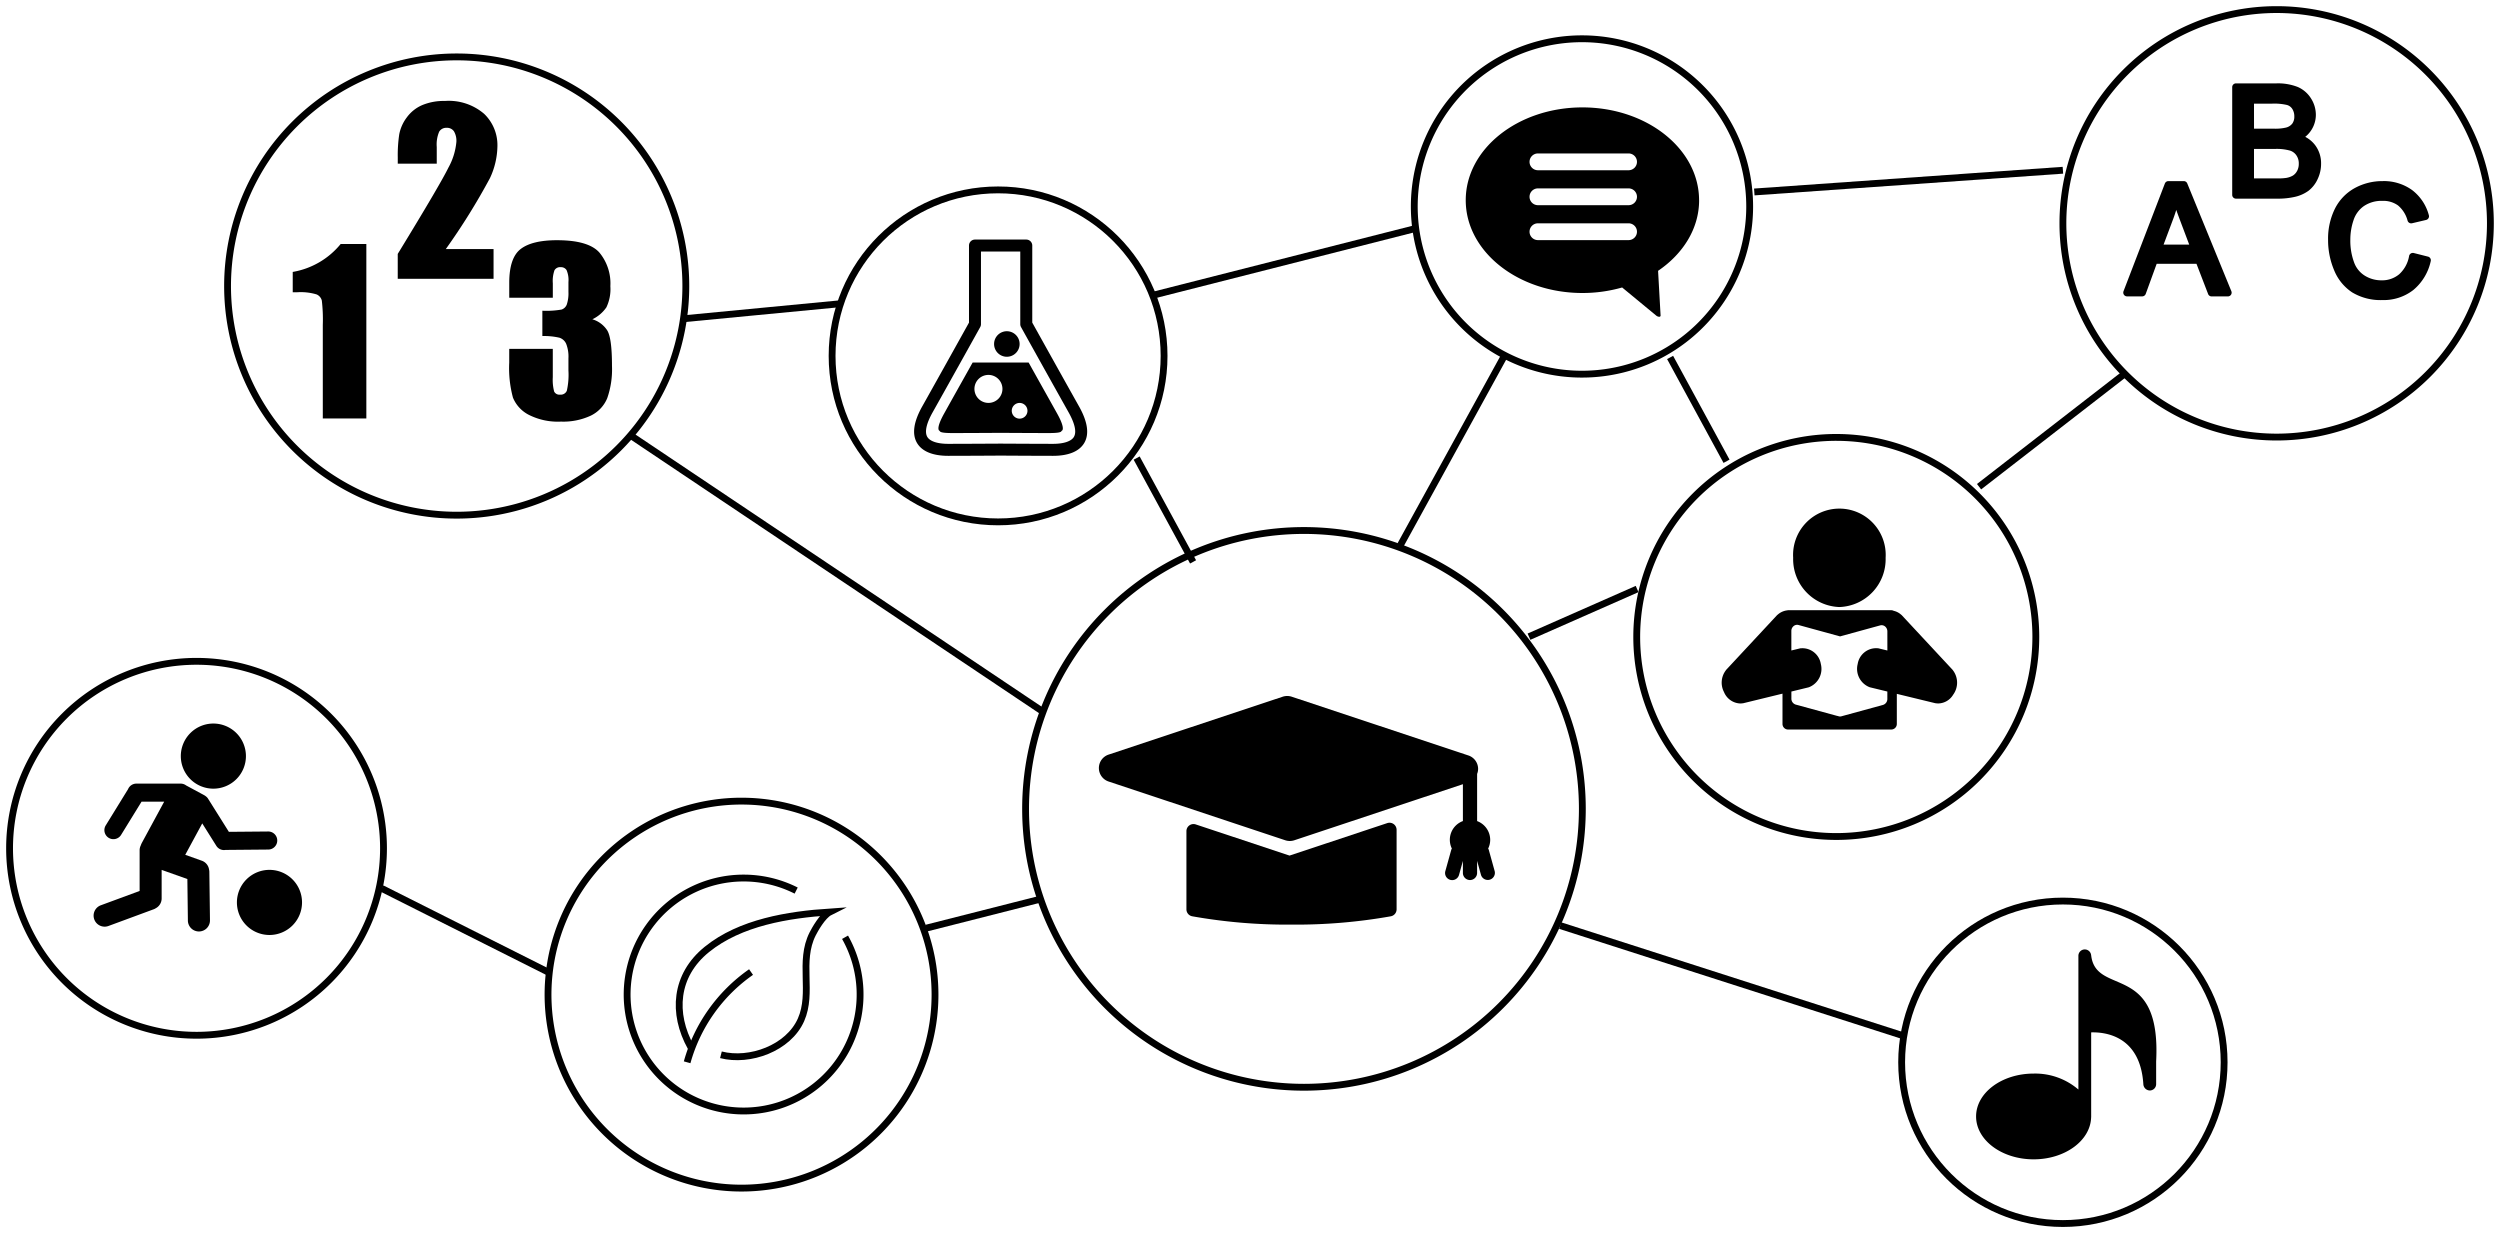 <svg xmlns="http://www.w3.org/2000/svg" xmlns:xlink="http://www.w3.org/1999/xlink" width="365.512" height="180.287" viewBox="0 0 365.512 180.287">
  <defs>
    <clipPath id="clip-path">
      <rect id="Rectangle_735" data-name="Rectangle 735" width="365.512" height="180.287" fill="none"/>
    </clipPath>
  </defs>
  <g id="Group_3873" data-name="Group 3873" transform="translate(0 0)">
    <g id="Group_3873-2" data-name="Group 3873" transform="translate(0 0)" clip-path="url(#clip-path)">
      <path id="Path_4857" data-name="Path 4857" d="M98.217,2.021a24.518,24.518,0,1,0,24.516,24.516A24.518,24.518,0,0,0,98.217,2.021Z" transform="translate(133.078 3.648)" fill="none" stroke="#000" stroke-miterlimit="10" stroke-width="1"/>
      <path id="Path_4858" data-name="Path 4858" d="M110.494,19.165c0-7.494-7.634-13.568-17.056-13.568S76.379,11.671,76.379,19.165s7.637,13.568,17.059,13.568a21,21,0,0,0,5.808-.808l4.958,4.091a.764.764,0,0,0,.452.194c.137,0,.219-.073.21-.194L104.5,29.49c3.667-2.489,6-6.189,6-10.325M100.155,25H86.9a1.228,1.228,0,0,1,0-2.455h13.251a1.228,1.228,0,1,1,0,2.455m0-5.106H86.9a1.228,1.228,0,0,1,0-2.455h13.251a1.228,1.228,0,1,1,0,2.455m0-5.109H86.9a1.228,1.228,0,0,1,0-2.455h13.251a1.228,1.228,0,1,1,0,2.455" transform="translate(137.919 10.105)"/>
      <circle id="Ellipse_77" data-name="Ellipse 77" cx="23.574" cy="23.574" r="23.574" transform="translate(278.03 131.738)" fill="none" stroke="#000" stroke-miterlimit="10" stroke-width="1"/>
      <path id="Path_4859" data-name="Path 4859" d="M119.8,50.33l-.006,0a.933.933,0,0,0-1.863.067V69.956a9.693,9.693,0,0,0-6.546-2.334c-4.646,0-8.412,2.809-8.412,6.268s3.765,6.271,8.412,6.271c4.573,0,8.291-2.722,8.406-6.108a.658.658,0,0,0,.008-.107V61.6c1.984-.056,7.174.446,7.629,7.57a.965.965,0,0,0,.937.923.928.928,0,0,0,.934-.923V65.834c.766-14.626-8.807-9.424-9.5-15.5" transform="translate(185.94 89.34)"/>
      <circle id="Ellipse_78" data-name="Ellipse 78" cx="24.269" cy="24.269" r="24.269" transform="translate(121.656 27.763)" fill="none" stroke="#000" stroke-miterlimit="10" stroke-width="1"/>
      <path id="Path_4860" data-name="Path 4860" d="M71.746,36.874c-2.592-4.618-6.164-11.041-6.835-12.247V13.359a.875.875,0,0,0-.875-.875h-7.5a.875.875,0,0,0-.875.875V24.627c-.671,1.206-4.242,7.629-6.835,12.247-1.265,2.253-1.524,4.051-.766,5.345.721,1.232,2.3,1.885,4.562,1.885,2.029,0,6.5-.025,7.665-.034,1.17.008,5.64.034,7.665.034,2.264,0,3.841-.654,4.562-1.885.758-1.293.5-3.092-.766-5.345M71,41.335c-.379.645-1.49,1.016-3.05,1.016-1.857,0-5.774-.022-7.306-.031l-.076,0H60l-.079,0c-1.532.008-5.446.031-7.306.031-1.56,0-2.671-.37-3.05-1.016-.415-.71-.143-1.953.783-3.6C53.211,32.64,57.26,25.354,57.3,25.281a.872.872,0,0,0,.112-.426V14.235h5.746v10.62a.872.872,0,0,0,.112.426c.039.073,4.088,7.359,6.947,12.452.926,1.65,1.2,2.893.783,3.6" transform="translate(86.011 22.541)"/>
      <path id="Path_4861" data-name="Path 4861" d="M62.089,18.893H53.9c-1.341,2.4-2.87,5.12-4.166,7.452-1.341,2.41-.657,2.522-.673,2.522.107.1-.022.334,1.866.334,1.731,0,5.039-.017,7.068-.031,2.029.014,5.336.031,7.065.031,1.888,0,1.762-.23,1.866-.334-.014,0,.671-.112-.671-2.522-1.3-2.332-2.828-5.047-4.166-7.452m-5.875,5.9a2.047,2.047,0,1,1,2.045-2.048,2.046,2.046,0,0,1-2.045,2.048m4.556,2.3a1.148,1.148,0,1,1,1.148-1.15,1.15,1.15,0,0,1-1.148,1.15" transform="translate(88.303 34.114)"/>
      <path id="Path_4862" data-name="Path 4862" d="M53.668,20.993A1.866,1.866,0,1,0,51.8,19.127a1.865,1.865,0,0,0,1.866,1.866" transform="translate(93.54 31.167)"/>
      <path id="Path_4863" data-name="Path 4863" d="M27.833,34.462A27.335,27.335,0,1,0,55.167,61.8,27.335,27.335,0,0,0,27.833,34.462Z" transform="translate(0.903 62.228)" fill="none" stroke="#000" stroke-miterlimit="10" stroke-width="1"/>
      <path id="Path_4864" data-name="Path 4864" d="M14.181,47.224a4.76,4.76,0,1,0-4.758-4.758,4.757,4.757,0,0,0,4.758,4.758" transform="translate(17.013 68.082)"/>
      <path id="Path_4865" data-name="Path 4865" d="M17.105,45.329a4.76,4.76,0,1,0,4.758,4.759,4.757,4.757,0,0,0-4.758-4.759" transform="translate(22.295 81.85)"/>
      <path id="Path_4866" data-name="Path 4866" d="M30.42,50.476a1.32,1.32,0,0,0-.022-2.64l-5.743.051-3.041-4.843a1.26,1.26,0,0,0-.331-.356,1.59,1.59,0,0,0-.213-.146L18.4,41.1l0,0a1.313,1.313,0,0,0-.788-.264H11.133a1.322,1.322,0,0,0-1.22.816l-3.28,5.325A1.32,1.32,0,0,0,8.88,48.361l3.011-4.89H15.2l-3.257,6.01a2.61,2.61,0,0,0-.171.4,1.58,1.58,0,0,0-.166.707v5.943L5.934,58.624a1.613,1.613,0,1,0,1.117,3.027l6.6-2.438a1.471,1.471,0,0,0,.325-.163,1.617,1.617,0,0,0,.85-1.422V53.45l3.76,1.336.076,6.038a1.615,1.615,0,1,0,3.229-.039l-.09-7.037a1.678,1.678,0,0,0-.045-.359A1.616,1.616,0,0,0,20.7,52.109l-2.424-.864,2.486-4.593,2.059,3.28a1.318,1.318,0,0,0,1.341.6Z" transform="translate(8.807 73.732)"/>
      <path id="Path_4867" data-name="Path 4867" d="M138.749.5A31.25,31.25,0,1,0,170,31.753,31.256,31.256,0,0,0,138.749.5Z" transform="translate(194.107 0.902)" fill="none" stroke="#000" stroke-miterlimit="10" stroke-width="1"/>
      <path id="Path_4868" data-name="Path 4868" d="M120,9.78a.547.547,0,0,0-.511-.342h-2.245a.557.557,0,0,0-.519.354L110.678,25.54a.559.559,0,0,0,.062.511.549.549,0,0,0,.454.241h2.217a.557.557,0,0,0,.516-.365l1.6-4.4h5.819l1.7,4.416a.548.548,0,0,0,.513.354h2.376a.553.553,0,0,0,.511-.763Zm-3.462,8.939,1.453-3.878c.143-.393.278-.794.4-1.192.157.452.337.937.53,1.456l1.364,3.614Z" transform="translate(199.789 17.041)"/>
      <path id="Path_4869" data-name="Path 4869" d="M128.79,18.382a5.165,5.165,0,0,0,.525-2.3,4.39,4.39,0,0,0-.881-2.719,4.3,4.3,0,0,0-1.437-1.2,4.143,4.143,0,0,0,1.554-3.232,4.468,4.468,0,0,0-.7-2.371A4.308,4.308,0,0,0,125.9,4.87a7.893,7.893,0,0,0-3.117-.525h-5.912a.551.551,0,0,0-.55.553V20.646a.551.551,0,0,0,.55.553h6.007a11.142,11.142,0,0,0,2.677-.278,5.43,5.43,0,0,0,1.919-.873,4.536,4.536,0,0,0,1.319-1.667M119.506,7.311h2.6a8.179,8.179,0,0,1,2.231.194,1.374,1.374,0,0,1,.774.584,2,2,0,0,1,.289,1.089,1.713,1.713,0,0,1-.295,1.047,1.679,1.679,0,0,1-.915.581,6.834,6.834,0,0,1-1.827.16h-2.853Zm6.3,9.834a1.745,1.745,0,0,1-.6.671,2.86,2.86,0,0,1-1.01.354,8.09,8.09,0,0,1-1.319.067h-3.37V13.929H122.6a7.377,7.377,0,0,1,2.132.233,1.777,1.777,0,0,1,.968.7,2.055,2.055,0,0,1,.354,1.215,2.2,2.2,0,0,1-.241,1.063" transform="translate(210.039 7.845)"/>
      <path id="Path_4870" data-name="Path 4870" d="M136.266,20.731a.553.553,0,0,0-.339-.253l-2.085-.527a.56.56,0,0,0-.676.418,4.653,4.653,0,0,1-1.456,2.691,3.9,3.9,0,0,1-2.609.884,4.557,4.557,0,0,1-2.39-.665,3.776,3.776,0,0,1-1.594-1.967,9.135,9.135,0,0,1-.547-3.305,8.9,8.9,0,0,1,.466-2.848,4.036,4.036,0,0,1,1.509-2.065,4.591,4.591,0,0,1,2.713-.766,3.67,3.67,0,0,1,2.292.673,4.364,4.364,0,0,1,1.394,2.228.55.55,0,0,0,.654.37l2.051-.483a.538.538,0,0,0,.348-.261.52.52,0,0,0,.053-.432,6.789,6.789,0,0,0-2.441-3.67A7.029,7.029,0,0,0,129.3,9.438a8.415,8.415,0,0,0-4.082,1.018,7.031,7.031,0,0,0-2.9,3.016,9.851,9.851,0,0,0-1,4.542,11.319,11.319,0,0,0,.878,4.439,7.041,7.041,0,0,0,2.635,3.249,8.033,8.033,0,0,0,4.444,1.128,7.058,7.058,0,0,0,4.5-1.467,7.578,7.578,0,0,0,2.55-4.211.552.552,0,0,0-.059-.421" transform="translate(219.059 17.041)"/>
      <path id="Path_4871" data-name="Path 4871" d="M94.145,109.046a40.7,40.7,0,1,0-40.7-40.7A40.7,40.7,0,0,0,94.145,109.046Z" transform="translate(96.501 49.916)" fill="none" stroke="#000" stroke-miterlimit="10" stroke-width="1"/>
      <path id="Path_4872" data-name="Path 4872" d="M92.123,43.069a1.039,1.039,0,0,0-.934-.143L76.9,47.676,63.188,43.12a1.036,1.036,0,0,0-1.364.985V55.532a1.037,1.037,0,0,0,.839,1.018,79.235,79.235,0,0,0,14.525,1.218,79.311,79.311,0,0,0,14.528-1.218,1.037,1.037,0,0,0,.836-1.018V43.911a1.041,1.041,0,0,0-.429-.842" transform="translate(111.637 77.415)"/>
      <path id="Path_4873" data-name="Path 4873" d="M115.127,61.862l-.864-3.114a.984.984,0,0,0-.087-.171,2.908,2.908,0,0,0,.3-1.268,2.942,2.942,0,0,0-1.914-2.752V47.662a2,2,0,0,0,.146-.729,2.073,2.073,0,0,0-1.42-1.97L85.451,36.372a2.119,2.119,0,0,0-1.31,0L58.685,44.837a2.073,2.073,0,0,0,0,3.936L84.52,57.364a2.119,2.119,0,0,0,1.31,0l24.654-8.2v5.39a2.919,2.919,0,0,0-1.613,4.023,1.026,1.026,0,0,0-.084.166l-.867,3.117a1.038,1.038,0,1,0,2,.556l.564-2.037V62.14a1.038,1.038,0,1,0,2.076,0V60.372l.567,2.045a1.038,1.038,0,0,0,2-.556" transform="translate(103.399 65.489)"/>
      <path id="Path_4874" data-name="Path 4874" d="M114.464,22.794a29.175,29.175,0,1,0,29.174,29.177A29.177,29.177,0,0,0,114.464,22.794Z" transform="translate(154.01 41.158)" fill="none" stroke="#000" stroke-miterlimit="10" stroke-width="1"/>
      <path id="Path_4875" data-name="Path 4875" d="M100.2,40.9a7,7,0,0,0,6.759-7.2,6.772,6.772,0,1,0-13.518,0,7,7,0,0,0,6.759,7.2" transform="translate(168.728 47.852)"/>
      <path id="Path_4876" data-name="Path 4876" d="M123.542,40.61a.892.892,0,0,0-.1-.132l-7.382-7.932a.822.822,0,0,0-.118-.1,2.444,2.444,0,0,0-1.08-.556.8.8,0,0,0-.356-.09H99.421c-.036,0-.067.017-.1.02a2.534,2.534,0,0,0-1.411.626.821.821,0,0,0-.118.1l-7.382,7.932a.89.89,0,0,0-.1.132,2.964,2.964,0,0,0-.258,3.151,2.676,2.676,0,0,0,2.368,1.675,2.159,2.159,0,0,0,.3-.02.953.953,0,0,0,.177-.022L98.607,44v4.43a.815.815,0,0,0,.814.816h15.086a.815.815,0,0,0,.816-.816v-4.4l5.6,1.361a.924.924,0,0,0,.177.022,2.119,2.119,0,0,0,.3.02,2.6,2.6,0,0,0,2.158-1.277,2.984,2.984,0,0,0-.017-3.549m-9.6-2.915-1.268-.309a.736.736,0,0,0-.171-.022,2.733,2.733,0,0,0-2.9,2.3,2.873,2.873,0,0,0,1.655,3.361.977.977,0,0,0,.16.056l2.52.612v1.08a.9.9,0,0,1-.637.878l-6.072,1.661a.654.654,0,0,1-.208.031.789.789,0,0,1-.311-.07c-.036-.006-.07-.006-.1-.014L100.541,45.6a.9.9,0,0,1-.634-.878V43.69l2.491-.606a.864.864,0,0,0,.157-.056,2.874,2.874,0,0,0,1.658-3.361,2.735,2.735,0,0,0-2.9-2.3.716.716,0,0,0-.171.022l-1.24.3V34.841a.913.913,0,0,1,.325-.713.79.79,0,0,1,.727-.163l6.069,1.664,5.861-1.608a.8.8,0,0,1,.727.16.925.925,0,0,1,.328.715Z" transform="translate(162.002 57.415)"/>
      <path id="Path_4877" data-name="Path 4877" d="M56.848,41.747A28.289,28.289,0,1,0,85.135,70.031,28.29,28.29,0,0,0,56.848,41.747Z" transform="translate(51.568 75.382)" fill="none" stroke="#000" stroke-miterlimit="10" stroke-width="1"/>
      <path id="Path_4878" data-name="Path 4878" d="M64.555,54.413a17.03,17.03,0,1,1-7.146-6.826" transform="translate(58.995 82.62)" fill="none" stroke="#000" stroke-miterlimit="10" stroke-width="1"/>
      <path id="Path_4879" data-name="Path 4879" d="M35.806,63.846a23.886,23.886,0,0,1,9.346-13.192" transform="translate(64.656 91.466)" fill="none" stroke="#000" stroke-miterlimit="10" stroke-width="1"/>
      <path id="Path_4880" data-name="Path 4880" d="M37.1,67.31c-2.75-4.946-2.332-10.524,2.337-14.3,4.9-3.97,11.927-5.081,18-5.488-1.1.55-2.247,2.654-2.534,3.218-2.045,4.054.065,8.563-1.7,12.561-1.835,4.147-7.494,6.2-11.708,5.112" transform="translate(63.909 85.803)" fill="none" stroke="#000" stroke-miterlimit="10" stroke-width="1"/>
      <path id="Path_4881" data-name="Path 4881" d="M78.859,36.466a33.5,33.5,0,1,0-33.5,33.5A33.5,33.5,0,0,0,78.859,36.466Z" transform="translate(21.412 5.355)" fill="none" stroke="#000" stroke-miterlimit="10" stroke-width="1"/>
      <path id="Path_4882" data-name="Path 4882" d="M26.017,12.714V38.229H19.651V24.549a23.8,23.8,0,0,0-.143-3.56,1.325,1.325,0,0,0-.78-.906,8.079,8.079,0,0,0-2.845-.309h-.628V16.8a11.562,11.562,0,0,0,7.011-4.085Z" transform="translate(27.544 22.957)"/>
      <path id="Path_4883" data-name="Path 4883" d="M34.735,26.914v4.349H20.726l0-3.639q6.224-10.181,7.4-12.6A9.528,9.528,0,0,0,29.3,11.249,2.744,2.744,0,0,0,28.947,9.7a1.224,1.224,0,0,0-1.08-.513,1.19,1.19,0,0,0-1.083.567A4.791,4.791,0,0,0,26.43,12v2.43h-5.7V13.5a20.411,20.411,0,0,1,.219-3.381,5.963,5.963,0,0,1,1.089-2.435,5.482,5.482,0,0,1,2.253-1.812,8.172,8.172,0,0,1,3.325-.612,7.936,7.936,0,0,1,5.743,1.883A6.345,6.345,0,0,1,35.3,11.912a11.346,11.346,0,0,1-1.094,4.632,95.586,95.586,0,0,1-6.453,10.37Z" transform="translate(37.425 9.501)"/>
      <path id="Path_4884" data-name="Path 4884" d="M38.689,24.078a3.933,3.933,0,0,1,2.158,1.6q.711,1.111.71,5.21a12.762,12.762,0,0,1-.693,4.722,4.924,4.924,0,0,1-2.4,2.553,9.522,9.522,0,0,1-4.366.875,9.393,9.393,0,0,1-4.75-1.016,4.928,4.928,0,0,1-2.27-2.491,16.566,16.566,0,0,1-.544-5.112V28.4h6.369v4.144a6.713,6.713,0,0,0,.2,2.1.848.848,0,0,0,.875.449.946.946,0,0,0,.976-.567,10.619,10.619,0,0,0,.236-2.963V29.807a5.154,5.154,0,0,0-.331-2.144,1.639,1.639,0,0,0-.976-.889,10.07,10.07,0,0,0-2.506-.247v-3.7a12.95,12.95,0,0,0,2.806-.171,1.222,1.222,0,0,0,.772-.758,5.227,5.227,0,0,0,.236-1.827v-1.42a3.714,3.714,0,0,0-.275-1.765.954.954,0,0,0-.859-.426.939.939,0,0,0-.906.449,4.719,4.719,0,0,0-.244,1.916v2.1H26.537V18.744q0-3.657,1.672-4.941t5.311-1.285q4.554,0,6.175,1.779a7.069,7.069,0,0,1,1.625,4.946,6.168,6.168,0,0,1-.584,3.095,5.23,5.23,0,0,1-2.048,1.74" transform="translate(47.918 22.603)"/>
      <line id="Line_322" data-name="Line 322" x1="16.745" y2="4.256" transform="translate(135.392 131.452)" fill="none" stroke="#000" stroke-miterlimit="10" stroke-width="1"/>
      <line id="Line_323" data-name="Line 323" x1="8.249" y1="15.179" transform="translate(244.177 52.26)" fill="none" stroke="#000" stroke-miterlimit="10" stroke-width="1"/>
      <line id="Line_324" data-name="Line 324" y1="16.343" x2="21.088" transform="translate(289.346 54.815)" fill="none" stroke="#000" stroke-miterlimit="10" stroke-width="1"/>
      <line id="Line_325" data-name="Line 325" y1="27.67" x2="15.199" transform="translate(204.746 52.031)" fill="none" stroke="#000" stroke-miterlimit="10" stroke-width="1"/>
      <line id="Line_326" data-name="Line 326" x2="49.925" y2="16.035" transform="translate(228.105 135.325)" fill="none" stroke="#000" stroke-miterlimit="10" stroke-width="1"/>
      <line id="Line_327" data-name="Line 327" x1="60.281" y1="40.391" transform="translate(92.183 63.647)" fill="none" stroke="#000" stroke-miterlimit="10" stroke-width="1"/>
      <line id="Line_328" data-name="Line 328" x1="22.816" y2="2.188" transform="translate(100.072 44.402)" fill="none" stroke="#000" stroke-miterlimit="10" stroke-width="1"/>
      <line id="Line_329" data-name="Line 329" x1="24.303" y1="12.222" transform="translate(55.823 129.896)" fill="none" stroke="#000" stroke-miterlimit="10" stroke-width="1"/>
      <line id="Line_330" data-name="Line 330" y1="6.969" x2="15.807" transform="translate(223.545 86.116)" fill="none" stroke="#000" stroke-miterlimit="10" stroke-width="1"/>
      <line id="Line_331" data-name="Line 331" y1="3.176" x2="45.119" transform="translate(256.486 24.891)" fill="none" stroke="#000" stroke-miterlimit="10" stroke-width="1"/>
      <line id="Line_332" data-name="Line 332" x1="8.249" y1="15.179" transform="translate(166.184 66.972)" fill="none" stroke="#000" stroke-miterlimit="10" stroke-width="1"/>
      <line id="Line_333" data-name="Line 333" y1="9.73" x2="38.276" transform="translate(168.501 33.453)" fill="none" stroke="#000" stroke-miterlimit="10" stroke-width="1"/>
    </g>
  </g>
</svg>

